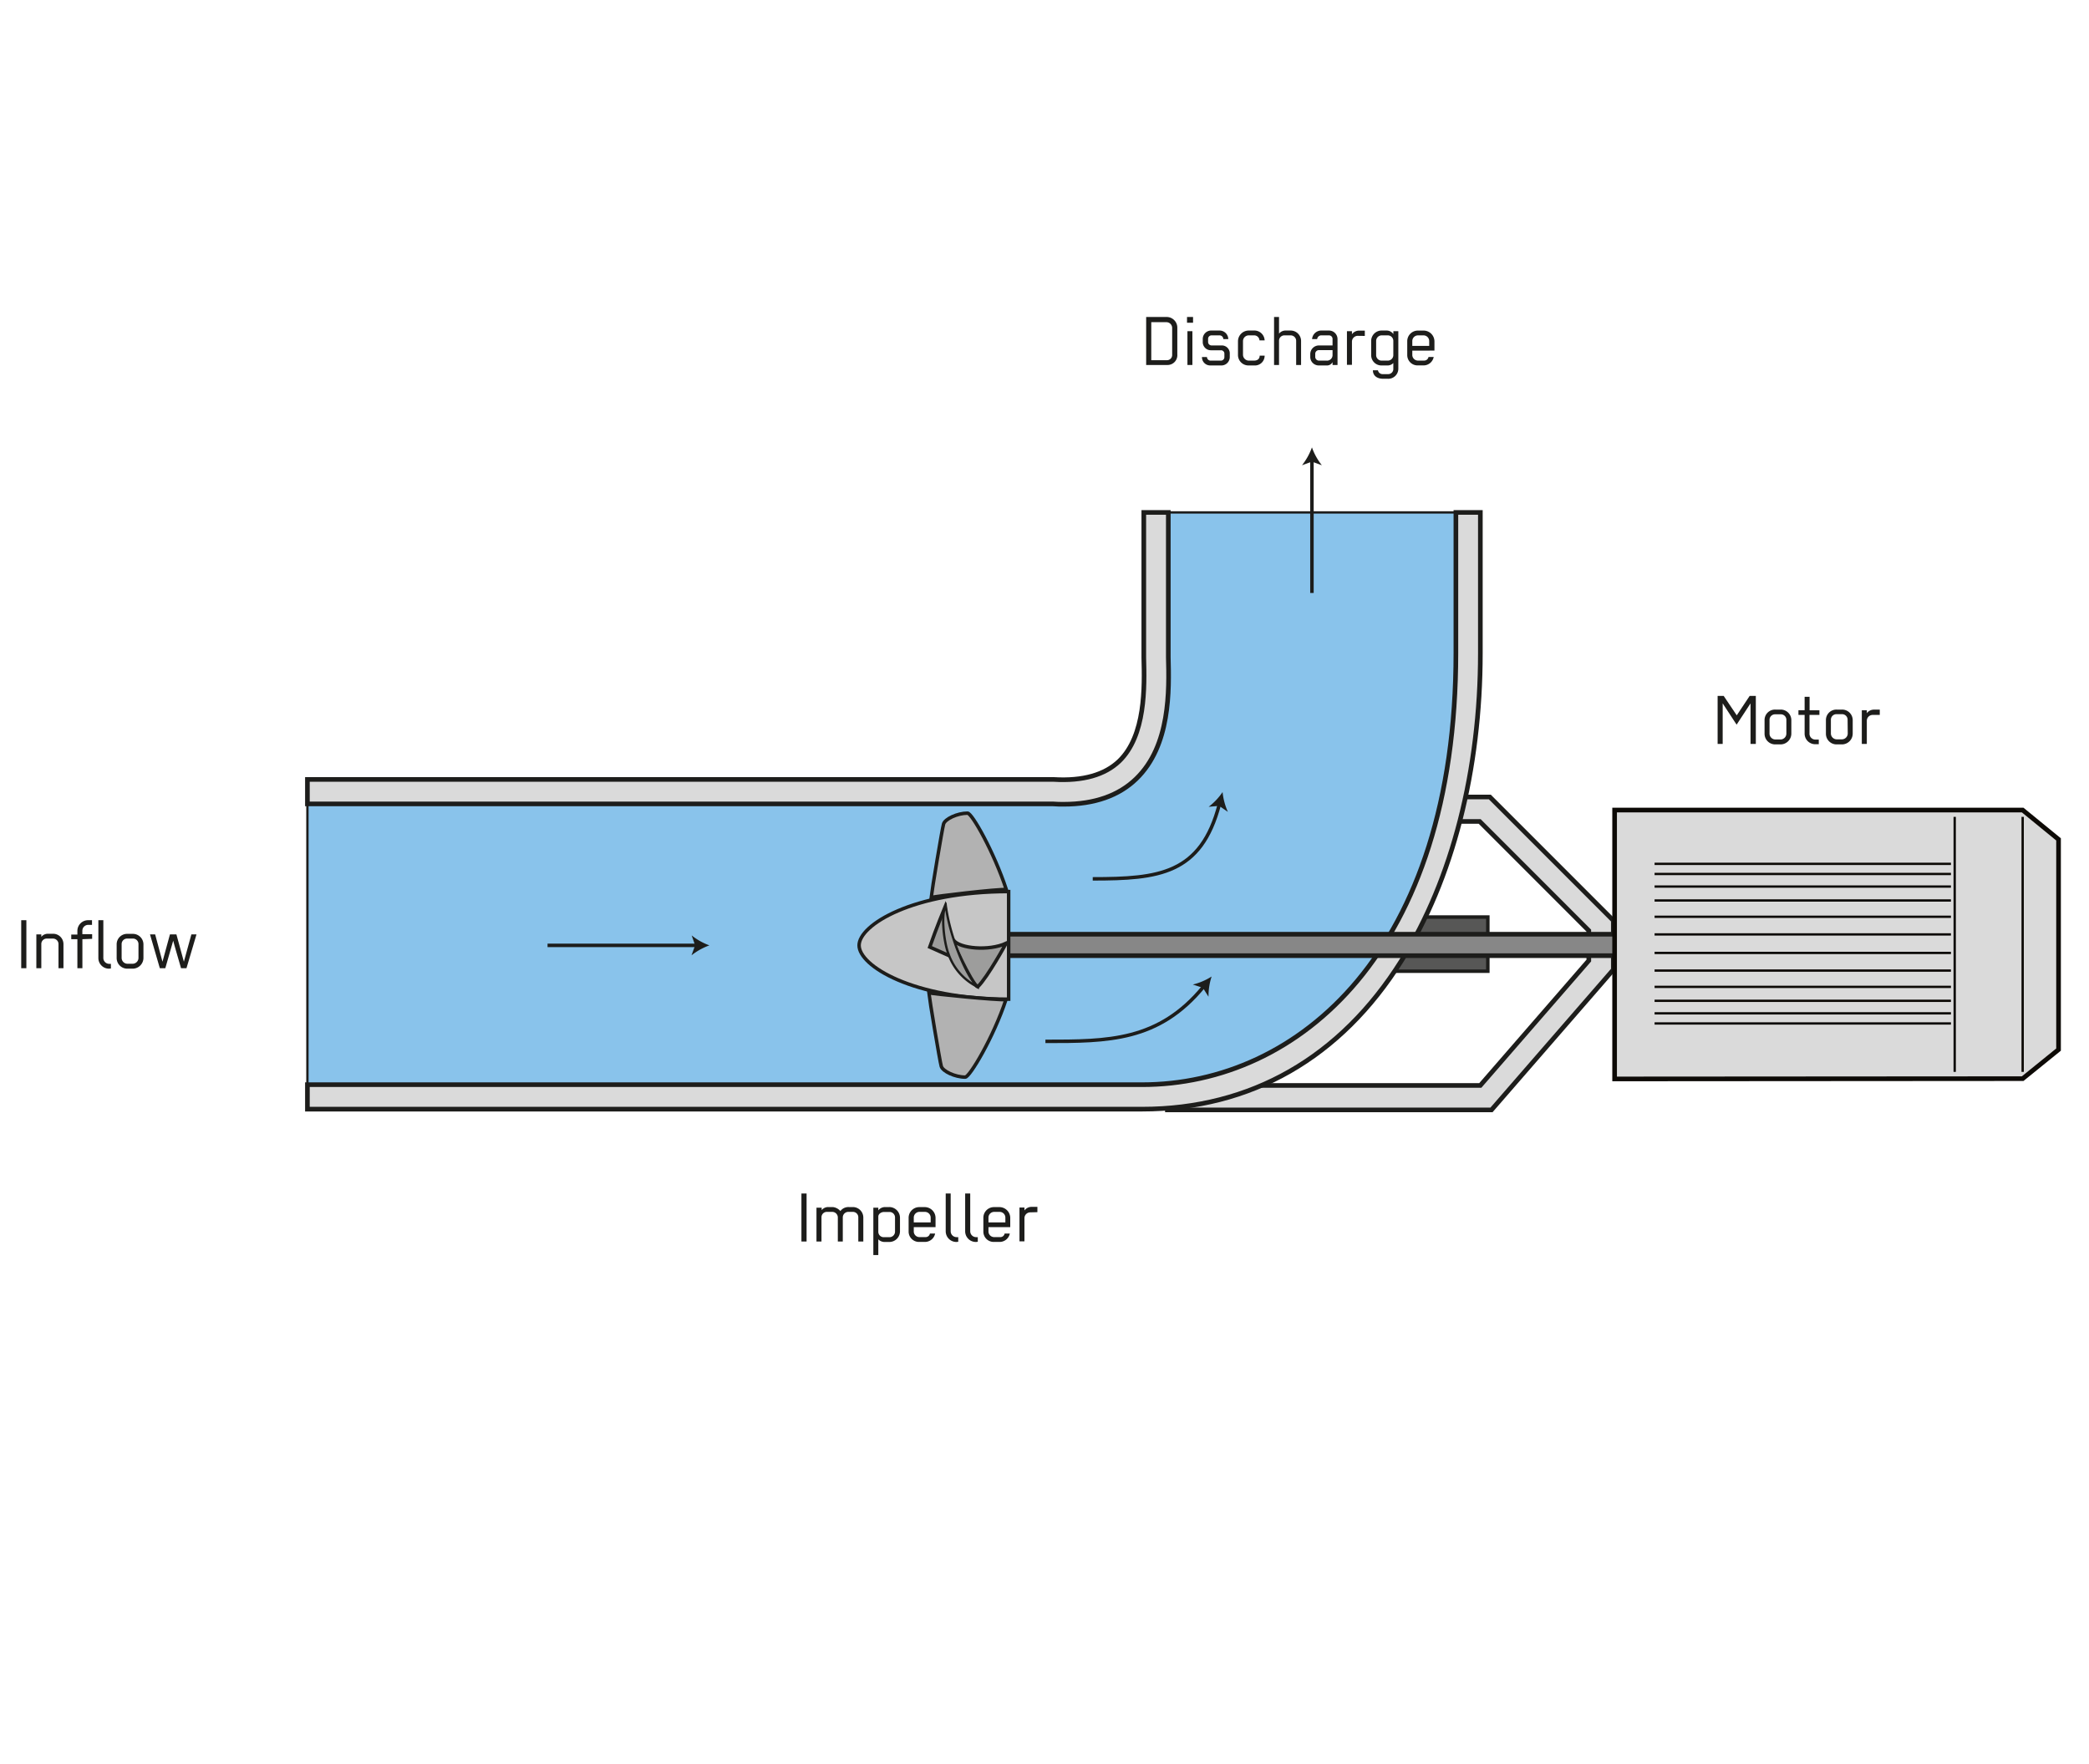 <svg xmlns="http://www.w3.org/2000/svg" viewBox="0 0 450 380"><title>Zeichenfläche 1</title><g id="Text"><path d="M66.22,233.65H246c33.66,0,67.62-28.74,67.62-93V110.38H251.64v28.7c0,.71,0,1.54,0,2.46.18,7.13.49,19.06-6.91,26.22-3.77,3.64-9,5.48-15.63,5.48-.74,0-1.5,0-2.28-.07H66.22Z" fill="#89c3eb"/><polygon points="320.5 209.21 298.13 209.21 303.37 197.54 320.5 197.54 320.5 209.21" fill="#575756" stroke="#1d1d1b" stroke-miterlimit="10" stroke-width="0.75"/><polygon points="321.29 239.08 251.47 239.08 251.47 233.81 318.88 233.81 342.25 206.91 342.25 200.46 318.75 176.95 312.26 176.95 312.26 171.68 320.93 171.68 347.53 198.28 347.53 208.88 321.29 239.08" fill="#dadada" stroke="#1d1d1b" stroke-miterlimit="10"/><path d="M246,238.92H66.22v-5.27H246c33.66,0,67.62-28.74,67.62-93V110.38h5.27V140.7c0,25.19-6,48.72-17,66.25C288.78,227.86,269.45,238.92,246,238.92Z" fill="#dadada" stroke="#1d1d1b" stroke-miterlimit="10"/><rect x="216.73" y="201.24" width="141.68" height="4.62" fill="#878787" stroke="#1d1d1b" stroke-miterlimit="10"/><path d="M185.06,203.64c0,4.39,11.55,11.59,32.22,11.59V192.05C196.61,192.05,185.06,199.26,185.06,203.64Z" fill="#c6c6c6" stroke="#1d1d1b" stroke-miterlimit="10" stroke-width="0.75"/><path d="M200.28,204c1.41-4.07,3.29-8.61,3.29-8.61.47,2.66.94,10.49.94,10.49Z" fill="#9d9d9c" stroke="#1d1d1b" stroke-miterlimit="10" stroke-width="0.75"/><path d="M216.73,203.2c-3.76,1.72-10,1.1-11.28-.63s3.91,9.56,5.17,10C212.81,210.4,216.73,203.2,216.73,203.2Z" fill="#9d9d9c" stroke="#1d1d1b" stroke-miterlimit="10" stroke-width="0.75"/><path d="M203.73,195.06c.94,7.2,4.7,15.65,6.89,17.53a12.41,12.41,0,0,1-6.32-7.15C203.36,203.09,202.63,196.93,203.73,195.06Z" fill="#9d9d9c" stroke="#1d1d1b" stroke-miterlimit="10" stroke-width="0.5"/><path d="M216.78,191.62c-2.7-8.16-7.41-16.46-8.35-16.46-2.2,0-4.86,1.25-5.17,2.33s-2.51,14.29-2.67,15.84C201.11,193.11,215.06,191.46,216.78,191.62Z" fill="#b2b2b2" stroke="#1d1d1b" stroke-miterlimit="10" stroke-width="0.75"/><path d="M216.7,215.32c-2.7,8.16-7.82,16.7-8.77,16.7-2.2,0-4.86-1.25-5.17-2.34s-2.51-14.28-2.67-15.83C200.61,214.07,215,215.49,216.7,215.32Z" fill="#b2b2b2" stroke="#1d1d1b" stroke-miterlimit="10" stroke-width="0.75"/><polygon points="435.71 174.49 443.44 180.81 443.44 226.09 435.71 232.35 347.81 232.41 347.81 174.49 435.71 174.49" fill="#dadada" stroke="#0d0a06" stroke-miterlimit="10"/><line x1="435.71" y1="175.96" x2="435.71" y2="230.89" fill="none" stroke="#0d0a06" stroke-miterlimit="10" stroke-width="0.5"/><line x1="421.07" y1="175.96" x2="421.07" y2="230.89" fill="none" stroke="#0d0a06" stroke-miterlimit="10" stroke-width="0.5"/><line x1="420.26" y1="205.27" x2="356.42" y2="205.27" fill="none" stroke="#0d0a06" stroke-miterlimit="10" stroke-width="0.5"/><line x1="420.26" y1="209.07" x2="356.42" y2="209.07" fill="none" stroke="#0d0a06" stroke-miterlimit="10" stroke-width="0.5"/><line x1="420.26" y1="212.58" x2="356.42" y2="212.58" fill="none" stroke="#0d0a06" stroke-miterlimit="10" stroke-width="0.5"/><line x1="420.26" y1="215.58" x2="356.42" y2="215.58" fill="none" stroke="#0d0a06" stroke-miterlimit="10" stroke-width="0.5"/><line x1="420.26" y1="218.28" x2="356.42" y2="218.28" fill="none" stroke="#0d0a06" stroke-miterlimit="10" stroke-width="0.5"/><line x1="420.26" y1="220.46" x2="356.42" y2="220.46" fill="none" stroke="#0d0a06" stroke-miterlimit="10" stroke-width="0.5"/><line x1="420.26" y1="201.28" x2="356.42" y2="201.28" fill="none" stroke="#0d0a06" stroke-miterlimit="10" stroke-width="0.5"/><line x1="420.26" y1="197.48" x2="356.42" y2="197.48" fill="none" stroke="#0d0a06" stroke-miterlimit="10" stroke-width="0.5"/><line x1="420.26" y1="193.97" x2="356.42" y2="193.97" fill="none" stroke="#0d0a06" stroke-miterlimit="10" stroke-width="0.5"/><line x1="420.26" y1="190.97" x2="356.42" y2="190.97" fill="none" stroke="#0d0a06" stroke-miterlimit="10" stroke-width="0.5"/><line x1="420.26" y1="188.26" x2="356.42" y2="188.26" fill="none" stroke="#0d0a06" stroke-miterlimit="10" stroke-width="0.5"/><line x1="420.26" y1="186.08" x2="356.42" y2="186.08" fill="none" stroke="#0d0a06" stroke-miterlimit="10" stroke-width="0.5"/><line x1="251.64" y1="110.38" x2="313.58" y2="110.38" fill="none" stroke="#1d1d1b" stroke-miterlimit="10" stroke-width="0.5"/><line x1="66.22" y1="172.66" x2="66.22" y2="234.63" fill="none" stroke="#1d1d1b" stroke-miterlimit="10" stroke-width="0.5"/><path d="M229.14,173.24c-.74,0-1.5,0-2.28-.07H66.22V167.9H227c6.31.38,11-1,14.09-3.94,5.73-5.53,5.46-16,5.3-22.28,0-1,0-1.85,0-2.6v-28.7h5.28v28.7c0,.71,0,1.54,0,2.46.18,7.13.49,19.06-6.91,26.22C241,171.4,235.75,173.24,229.14,173.24Z" fill="#dadada" stroke="#1d1d1b" stroke-miterlimit="10"/><path d="M251.44,78.62H246.9V68.28h4.43a2.3,2.3,0,0,1,2.28,2.27v5.79A2.11,2.11,0,0,1,251.44,78.62Zm1.06-8a1.25,1.25,0,0,0-1.22-1.22H248v8.19h3.41a1.12,1.12,0,0,0,1.09-1.21Z" fill="#1d1d1b"/><path d="M255.7,69.52V68.28H257v1.24Zm.09,9.1V71.34h1.07v7.28Z" fill="#1d1d1b"/><path d="M263,78.72h-2.31a1.77,1.77,0,0,1-1.77-1.81H260a.78.78,0,0,0,.81.77H263a.75.75,0,0,0,.75-.79V76.2a.72.72,0,0,0-.75-.75h-2.13a1.75,1.75,0,0,1-1.78-1.83V73A1.82,1.82,0,0,1,261,71.2h1.75a1.88,1.88,0,0,1,1.84,1.85h-1.07a.81.81,0,0,0-.84-.81H261a.74.74,0,0,0-.76.76v.64a.75.75,0,0,0,.76.77h2.16a1.71,1.71,0,0,1,1.75,1.81v.67A1.81,1.81,0,0,1,263,78.72Z" fill="#1d1d1b"/><path d="M271.31,73.32a1.15,1.15,0,0,0-1.24-1.08H269a1.24,1.24,0,0,0-1.24,1.25v2.92A1.27,1.27,0,0,0,269,77.68h1.11c.69,0,1.24-.3,1.24-1.07h1.07a2.09,2.09,0,0,1-2.24,2.11h-1.25a2.25,2.25,0,0,1-2.25-2.3v-2.9A2.32,2.32,0,0,1,269,71.2h1.11a2.21,2.21,0,0,1,2.31,2.12Z" fill="#1d1d1b"/><path d="M279.21,78.62V73.44a1.18,1.18,0,0,0-1.21-1.2h-1.24a1.16,1.16,0,0,0-1.24,1.14v5.24h-1.07V68.28h1.07v3.59A1.8,1.8,0,0,1,277,71.2H278a2.25,2.25,0,0,1,2.27,2.29v5.13Z" fill="#1d1d1b"/><path d="M287.05,78.62V78a1.34,1.34,0,0,1-1.26.72h-1.68a1.83,1.83,0,0,1-1.86-1.86v-.57a1.87,1.87,0,0,1,1.86-1.88h2.94V73a.76.76,0,0,0-.79-.76h-1.73a.92.92,0,0,0-.8.81h-1.09a2,2,0,0,1,1.88-1.85h1.76a1.84,1.84,0,0,1,1.84,1.9v5.52Zm0-3.2h-2.94a.79.79,0,0,0-.79.78v.68a.81.81,0,0,0,.79.8h1.65a1.19,1.19,0,0,0,1.29-1.14Z" fill="#1d1d1b"/><path d="M292.47,72.34a1.26,1.26,0,0,0-1.24,1.25v5h-1.08V71.34h1.08V72a1.89,1.89,0,0,1,1.47-.78H294v1.14Z" fill="#1d1d1b"/><path d="M298.88,81.59h-.94c-1.24,0-2.2-.62-2.2-1.83h1.09a1,1,0,0,0,1,.83H299a1.11,1.11,0,0,0,1.14-1V78.2a1.66,1.66,0,0,1-1.18.52h-1.27a2.21,2.21,0,0,1-2.32-2.18V73.42a2.25,2.25,0,0,1,2.33-2.22h1a1.77,1.77,0,0,1,1.45.76v-.62h1.07v8.15A2.18,2.18,0,0,1,298.88,81.59Zm1.26-8.17a1.19,1.19,0,0,0-1.24-1.18h-1.18a1.21,1.21,0,0,0-1.28,1.16v3.14a1.19,1.19,0,0,0,1.28,1.14h1.18a1.19,1.19,0,0,0,1.24-1.16Z" fill="#1d1d1b"/><path d="M304.23,75.53v1a1.23,1.23,0,0,0,1.33,1.14h1.16a.94.94,0,0,0,1-.77h1.12a2.23,2.23,0,0,1-2.13,1.81h-1.27a2.22,2.22,0,0,1-2.3-2.21v-3a2.29,2.29,0,0,1,2.31-2.29h1.14A2.34,2.34,0,0,1,309,73.52v2Zm3.64-2.08a1.23,1.23,0,0,0-1.26-1.21h-1.12a1.23,1.23,0,0,0-1.26,1.21v1.06h3.64Z" fill="#1d1d1b"/><path d="M4.57,208.56V198.22H5.68v10.34Z" fill="#1d1d1b"/><path d="M12.6,208.56v-5.17a1.18,1.18,0,0,0-1.21-1.21H10.15a1.16,1.16,0,0,0-1.25,1.14v5.24H7.83v-7.29H8.9v.54a1.8,1.8,0,0,1,1.43-.67H11.4a2.23,2.23,0,0,1,2.27,2.26v5.16Z" fill="#1d1d1b"/><path d="M17.75,202.31v6.25H16.67v-6.25H15.35v-1h1.32v-.77A2.3,2.3,0,0,1,19,198.22h.82v1H19a1.27,1.27,0,0,0-1.26,1.26v.75h2.11v1Z" fill="#1d1d1b"/><path d="M23.52,208.66a2.29,2.29,0,0,1-2.33-2.28v-8.16h1.07v8.14a1.27,1.27,0,0,0,1.26,1.26h.37v1Z" fill="#1d1d1b"/><path d="M28.59,208.66H27.43a2.29,2.29,0,0,1-2.3-2.28v-3a2.25,2.25,0,0,1,2.33-2.22h1.13a2.28,2.28,0,0,1,2.31,2.26v2.93A2.33,2.33,0,0,1,28.59,208.66Zm1.24-5.32a1.18,1.18,0,0,0-1.26-1.16H27.46a1.18,1.18,0,0,0-1.26,1.16v3a1.27,1.27,0,0,0,1.26,1.26h1.11a1.27,1.27,0,0,0,1.26-1.26Z" fill="#1d1d1b"/><path d="M40.17,208.56H39c-.35-1.24-1.53-5.22-1.69-5.93-.31,1.09-1.35,4.69-1.7,5.93H34.43l-2.12-7.29h1.11L35,207.16c.52-1.91,1.09-4,1.61-5.89H38l1.61,5.89c.53-1.91,1.1-4,1.62-5.89h1.1Z" fill="#1d1d1b"/><path d="M377.09,160.25v-8.74c-1,1.51-2,3.08-3,4.59l-3-4.59v8.74H370V149.91h1.31l2.81,4.18,2.78-4.18h1.33v10.34Z" fill="#1d1d1b"/><path d="M383.56,160.35h-1.15a2.29,2.29,0,0,1-2.3-2.28v-3a2.25,2.25,0,0,1,2.33-2.22h1.12a2.28,2.28,0,0,1,2.32,2.27V158A2.34,2.34,0,0,1,383.56,160.35Zm1.25-5.32a1.19,1.19,0,0,0-1.26-1.16h-1.11a1.19,1.19,0,0,0-1.26,1.16v3a1.27,1.27,0,0,0,1.26,1.26h1.11a1.27,1.27,0,0,0,1.26-1.26Z" fill="#1d1d1b"/><path d="M389.79,154v4a1.26,1.26,0,0,0,1.19,1.31h.81v1H391a2.28,2.28,0,0,1-2.26-2.32v-4h-1.33v-1h1.33v-2.89h1.07V153h2.12v1Z" fill="#1d1d1b"/><path d="M396.79,160.35h-1.16a2.29,2.29,0,0,1-2.3-2.28v-3a2.25,2.25,0,0,1,2.33-2.22h1.13a2.28,2.28,0,0,1,2.31,2.27V158A2.33,2.33,0,0,1,396.79,160.35ZM398,155a1.19,1.19,0,0,0-1.26-1.16h-1.11A1.19,1.19,0,0,0,394.4,155v3a1.27,1.27,0,0,0,1.26,1.26h1.11a1.27,1.27,0,0,0,1.26-1.26Z" fill="#1d1d1b"/><path d="M403.38,154a1.26,1.26,0,0,0-1.24,1.25v5h-1.08V153h1.08v.63a1.91,1.91,0,0,1,1.48-.77h1.31V154Z" fill="#1d1d1b"/><path d="M172.64,267.43V257.09h1.11v10.34Z" fill="#1d1d1b"/><path d="M179.31,261.05h-1.13a1.15,1.15,0,0,0-1.22,1.14v5.24h-1.08v-7.28H177v.53a1.76,1.76,0,0,1,1.41-.67h1a2.53,2.53,0,0,1,1.62.86,2.16,2.16,0,0,1,1.82-.86h.87a2.26,2.26,0,0,1,2.25,2.27v5.15h-1.08v-5.15a1.16,1.16,0,0,0-1.14-1.23h-.95a1.19,1.19,0,0,0-1.25,1.19v5.19h-1.07v-5.17A1.21,1.21,0,0,0,179.31,261.05Z" fill="#1d1d1b"/><path d="M193.87,265.23a2.3,2.3,0,0,1-2.32,2.3H190.5a1.85,1.85,0,0,1-1.3-.57v3.39h-1.07v-10.2h1.07v.57a1.87,1.87,0,0,1,1.41-.71h.93a2.32,2.32,0,0,1,2.33,2.3Zm-1.07-3a1.18,1.18,0,0,0-1.26-1.16h-1.13c-.52,0-1.21.37-1.21,1v3.25a1.16,1.16,0,0,0,1.21,1.18h1.13a1.2,1.2,0,0,0,1.26-1.18Z" fill="#1d1d1b"/><path d="M196.84,264.34v1a1.23,1.23,0,0,0,1.32,1.14h1.16a.94.94,0,0,0,1-.77h1.12a2.24,2.24,0,0,1-2.13,1.81h-1.28a2.23,2.23,0,0,1-2.3-2.22v-3a2.3,2.3,0,0,1,2.32-2.28h1.14a2.34,2.34,0,0,1,2.34,2.32v2Zm3.64-2.08a1.24,1.24,0,0,0-1.26-1.21H198.1a1.23,1.23,0,0,0-1.26,1.21v1.06h3.64Z" fill="#1d1d1b"/><path d="M206.05,267.53a2.3,2.3,0,0,1-2.33-2.28v-8.16h1.07v8.14a1.27,1.27,0,0,0,1.26,1.26h.37v1Z" fill="#1d1d1b"/><path d="M210.25,267.53a2.3,2.3,0,0,1-2.34-2.28v-8.16H209v8.14a1.27,1.27,0,0,0,1.26,1.26h.37v1Z" fill="#1d1d1b"/><path d="M212.93,264.34v1a1.23,1.23,0,0,0,1.33,1.14h1.15a.93.93,0,0,0,1-.77h1.12a2.24,2.24,0,0,1-2.13,1.81h-1.27a2.22,2.22,0,0,1-2.3-2.22v-3a2.29,2.29,0,0,1,2.31-2.28h1.14a2.34,2.34,0,0,1,2.34,2.32v2Zm3.64-2.08a1.23,1.23,0,0,0-1.26-1.21h-1.12a1.23,1.23,0,0,0-1.26,1.21v1.06h3.64Z" fill="#1d1d1b"/><path d="M221.92,261.15a1.26,1.26,0,0,0-1.24,1.24v5h-1.07v-7.28h1.07v.63a1.93,1.93,0,0,1,1.48-.77h1.31v1.14Z" fill="#1d1d1b"/><path d="M262.67,173.24c-3.95,15.09-13.07,16.07-27.28,16.07" fill="none" stroke="#1d1d1b" stroke-miterlimit="10" stroke-width="0.75"/><path d="M263.36,170.62a13.5,13.5,0,0,1-3,3.17l2.26-.2,1.88,1.29A13.79,13.79,0,0,1,263.36,170.62Z" fill="#1d1d1b"/><path d="M259.29,212.51c-9.69,11.82-20.64,11.81-34.09,11.81" fill="none" stroke="#1d1d1b" stroke-miterlimit="10" stroke-width="0.75"/><path d="M261,210.35a13.57,13.57,0,0,1-4.05,1.73l2.17.7,1.21,1.92A13.7,13.7,0,0,1,261,210.35Z" fill="#1d1d1b"/><line x1="117.95" y1="203.64" x2="150.09" y2="203.64" fill="none" stroke="#1d1d1b" stroke-miterlimit="10" stroke-width="0.75"/><path d="M152.81,203.64a13.87,13.87,0,0,0-3.85,2.14l.78-2.14L149,201.5A13.38,13.38,0,0,0,152.81,203.64Z" fill="#1d1d1b"/><line x1="282.61" y1="127.73" x2="282.61" y2="99.09" fill="none" stroke="#1d1d1b" stroke-miterlimit="10" stroke-width="0.75"/><path d="M282.61,96.37a13.38,13.38,0,0,0,2.14,3.85l-2.14-.78-2.14.78A13.62,13.62,0,0,0,282.61,96.37Z" fill="#1d1d1b"/></g></svg>